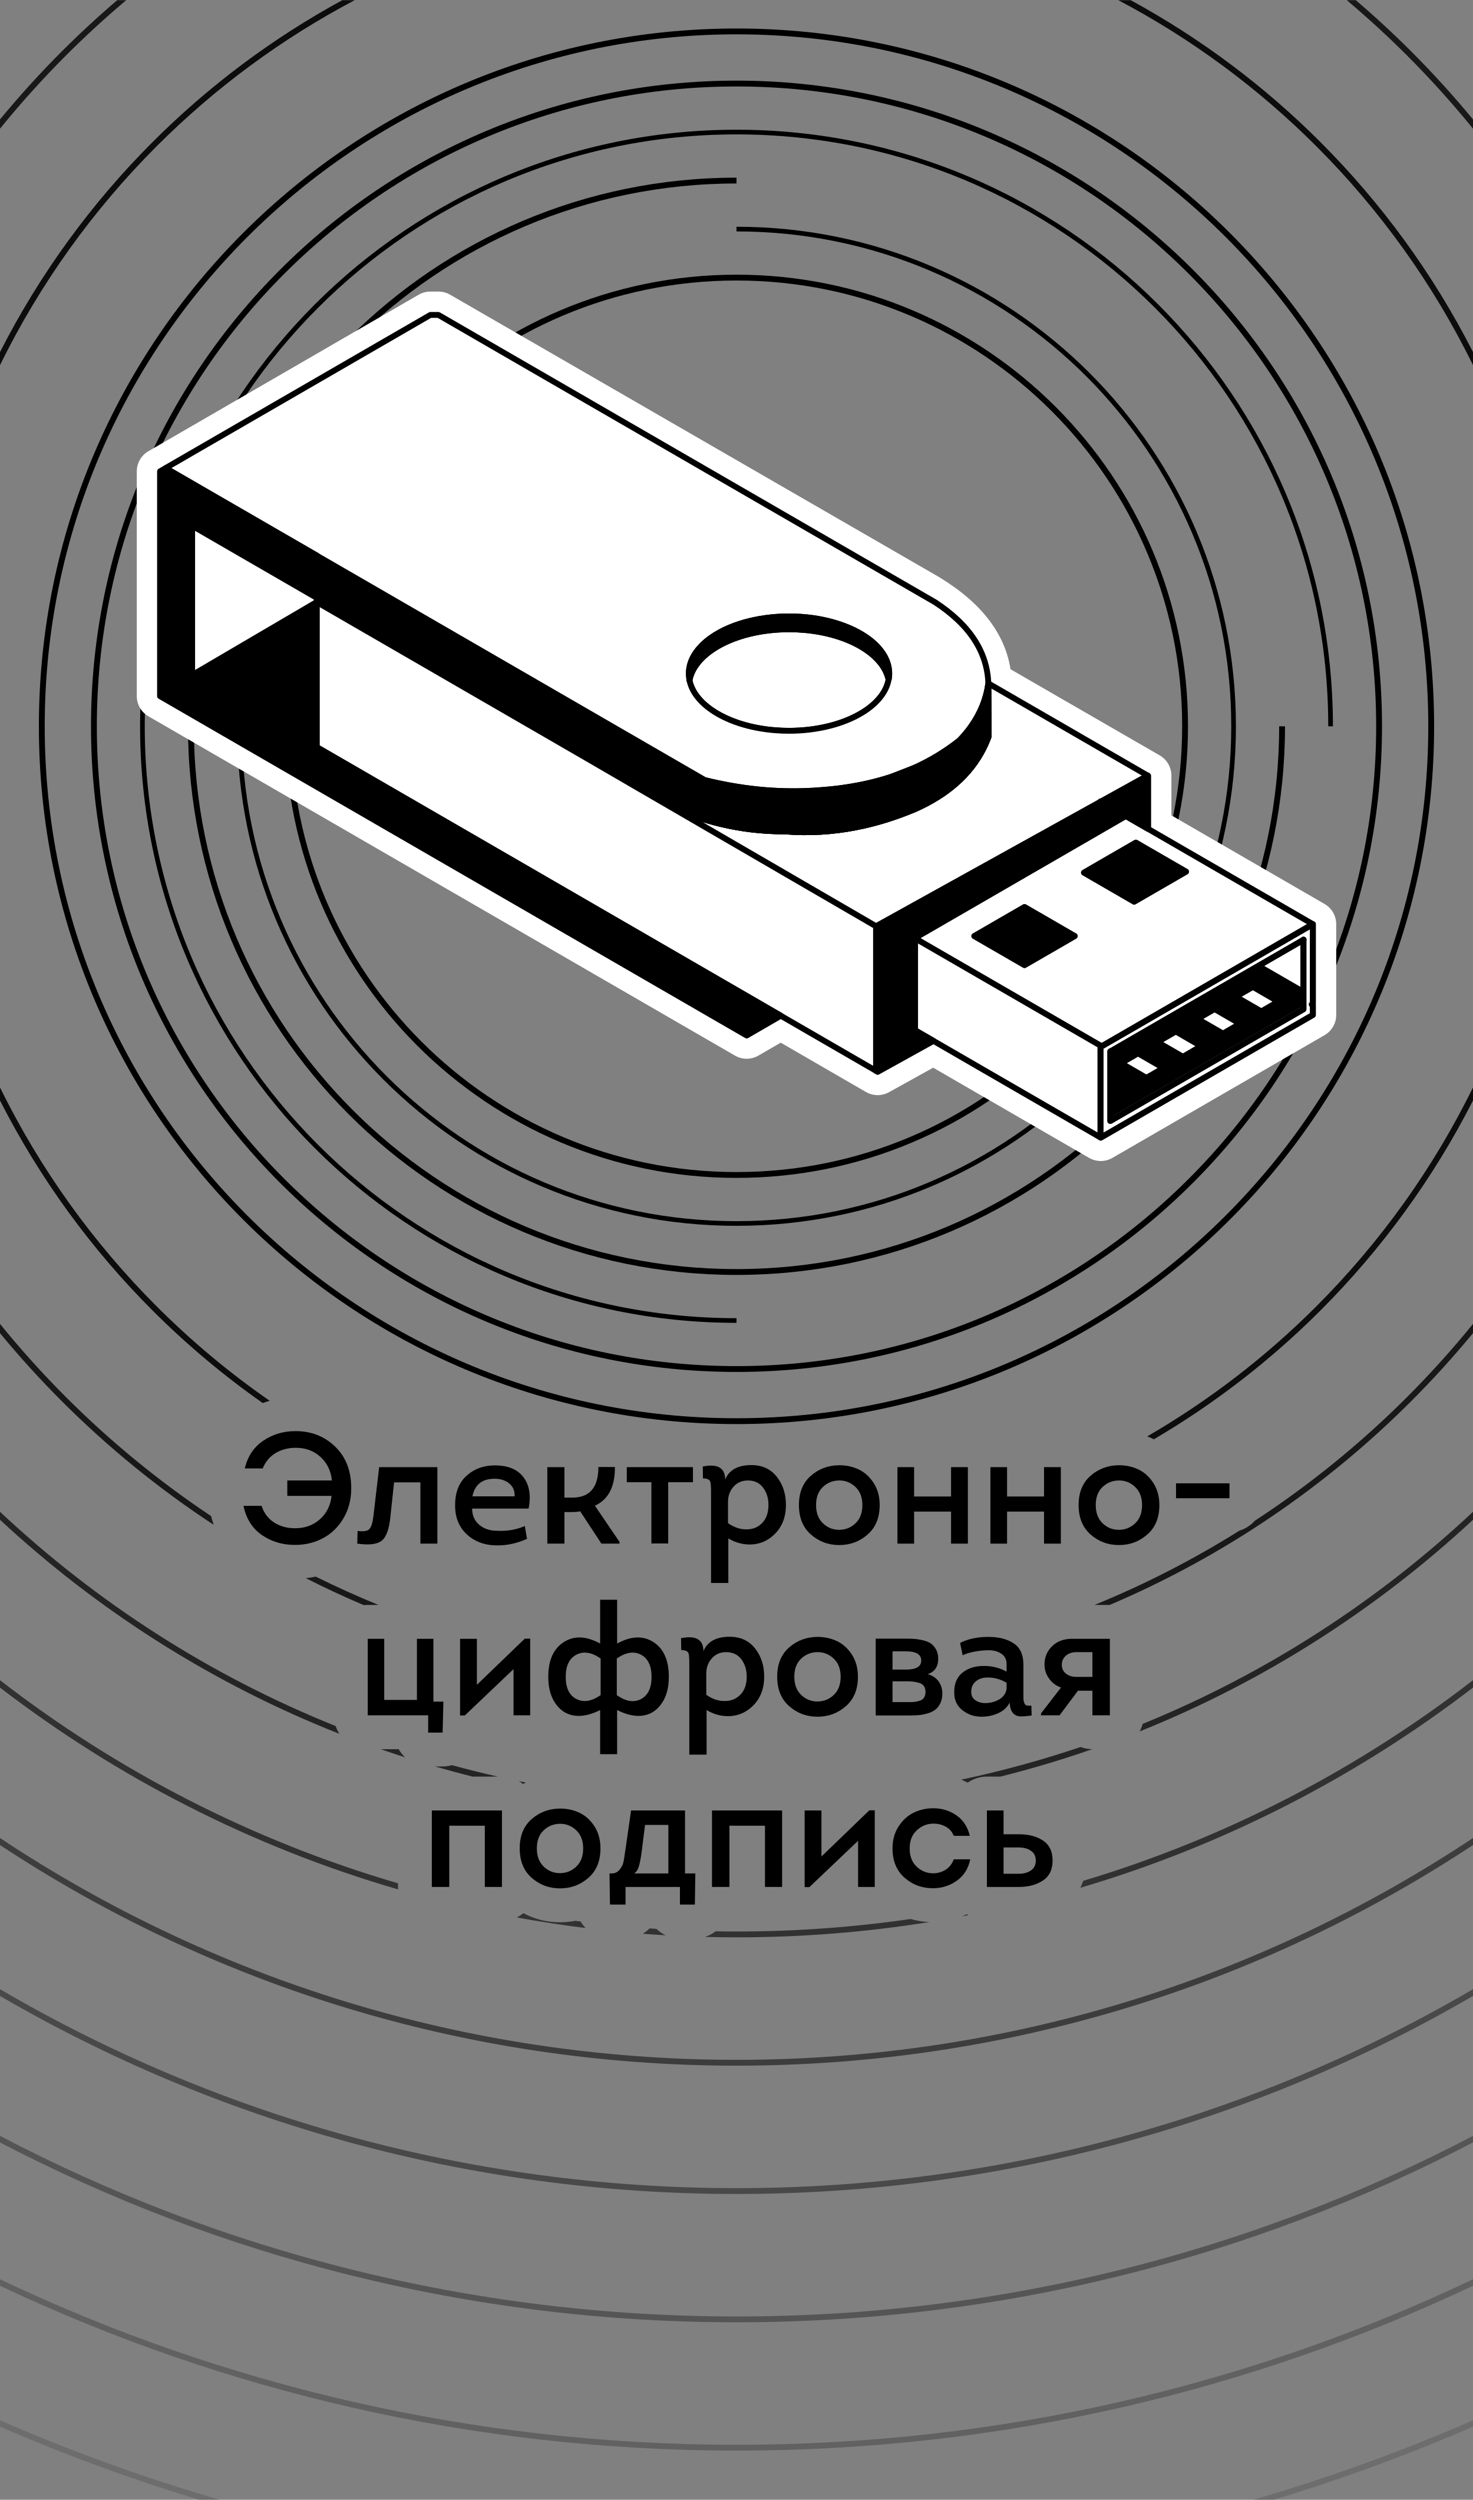 <?xml version="1.0" encoding="UTF-8"?> <!-- Creator: CorelDRAW 2018 (64-Bit Оценочная версия) --> <svg xmlns="http://www.w3.org/2000/svg" xmlns:xlink="http://www.w3.org/1999/xlink" xml:space="preserve" width="63.077mm" height="107.019mm" style="shape-rendering:geometricPrecision; text-rendering:geometricPrecision; image-rendering:optimizeQuality; fill-rule:evenodd; clip-rule:evenodd" viewBox="0 0 6307.66 10701.86"><rect x="0" y="0" width="6307.66" height="10701.86" fill="#808080" stroke="none"/> <defs> <style type="text/css"> <![CDATA[ .str0 {stroke:black;stroke-width:25;stroke-miterlimit:22.926} .str1 {stroke:black;stroke-width:20;stroke-miterlimit:22.926} .str2 {stroke:white;stroke-width:200;stroke-linejoin:round;stroke-miterlimit:22.926} .str3 {stroke:black;stroke-width:25;stroke-linecap:round;stroke-linejoin:round;stroke-miterlimit:22.926} .fil0 {fill:none} .fil12 {fill:black} .fil11 {fill:white} .fil10 {fill:black;fill-rule:nonzero} .fil1 {fill:#0C0C0C;fill-rule:nonzero} .fil2 {fill:#181818;fill-rule:nonzero} .fil3 {fill:#242424;fill-rule:nonzero} .fil4 {fill:#313131;fill-rule:nonzero} .fil5 {fill:#3D3D3D;fill-rule:nonzero} .fil6 {fill:#494949;fill-rule:nonzero} .fil7 {fill:#555555;fill-rule:nonzero} .fil8 {fill:#616161;fill-rule:nonzero} .fil9 {fill:#6D6D6D;fill-rule:nonzero} ]]> </style> </defs> <g id="Слой_x0020_1">  <g id="_1368608896"> <g> <g> <path class="fil0 str0" d="M178.98 3109.35c0,1642.96 1331.88,2974.84 2974.84,2974.84 1642.96,0 2974.84,-1331.88 2974.84,-2974.84 0,-1642.96 -1331.88,-2974.84 -2974.84,-2974.84 -1642.96,0 -2974.84,1331.88 -2974.84,2974.84z"></path> <g> <path class="fil1" d="M-0.01 4711.39c169.79,333.59 390.91,636.67 653.02,898.77 145.4,145.41 303.45,278.16 472.28,396.58 9.72,-3.67 19.59,-6.93 29.57,-9.79 -173.39,-120.25 -335.42,-255.72 -484.17,-404.47 -271.9,-271.89 -499.35,-588.2 -670.7,-937.05l0 55.96zm4941.08 1450.42c261.11,-153.21 500.84,-338.92 713.56,-551.65 262.11,-262.1 483.23,-565.19 653.03,-898.79l0 -55.96c-171.35,348.86 -398.81,665.18 -670.71,937.07 -215.52,215.52 -458.96,403.11 -724.38,557 7.27,2.74 14.46,5.74 21.55,9.01 2.34,1.08 4.66,2.18 6.95,3.32zm-3475.05 -6161.18l52.98 0c-313.87,165.4 -599.66,376.93 -848.31,625.59 -271.9,271.89 -499.35,588.2 -670.7,937.05l0 -55.96c169.79,-333.59 390.91,-636.67 653.02,-898.77 239.47,-239.47 513.12,-444.75 813.01,-607.91zm3322.62 0l52.98 0c299.89,163.16 573.54,368.44 813.01,607.91 262.11,262.1 483.23,565.19 653.03,898.79l0 55.96c-171.35,-348.86 -398.81,-665.18 -670.71,-937.07 -248.65,-248.66 -534.44,-460.19 -848.31,-625.59z"></path> <path class="fil2" d="M-0.01 5707.41c83.52,101.27 171.83,198.46 264.57,291.2 197.82,197.82 415.84,375.45 650.7,529.51 -4.33,-12.16 -8.06,-24.65 -11.19,-37.43 -223.94,-149.28 -432.23,-320.16 -621.83,-509.76 -99.37,-99.37 -193.56,-203.91 -282.25,-313.1l0 39.58zm1309.75 1049.07c81.21,41.14 163.95,79.69 248.17,115.45 5.53,-0.65 11.16,-0.99 16.87,-0.99l45.77 0c-91.28,-37.25 -180.9,-77.72 -268.73,-121.28 -13.86,3.01 -27.9,5.27 -42.08,6.82zm3442.29 114.46c485.75,-206.64 923.3,-504.58 1291.05,-872.33 92.75,-92.75 181.05,-189.93 264.58,-291.22l0 -39.57c-88.69,109.2 -182.88,213.73 -282.26,313.11 -198.18,198.18 -416.79,375.93 -652.34,529.92 -17.46,19.49 -40.1,34.24 -65.71,42.09 -196.14,122.92 -403.52,229.56 -620.26,318l64.94 0zm-4249.92 -6870.31l38.63 0c-89.54,75.34 -175.81,154.45 -258.5,237.14 -99.37,99.37 -193.56,203.91 -282.25,313.1l0 -39.58c83.52,-101.27 171.83,-198.46 264.57,-291.2 76.23,-76.23 155.51,-149.42 237.55,-219.46zm5264.79 0l38.63 0c82.04,70.04 161.32,143.23 237.55,219.46 92.75,92.75 181.05,189.93 264.58,291.22l0 39.57c-88.69,-109.2 -182.88,-213.73 -282.26,-313.11 -82.69,-82.69 -168.96,-161.8 -258.5,-237.14z"></path> <path class="fil3" d="M-0.01 6506.39c419.62,389.76 911.61,702.67 1453.54,916.46 -6.77,-10.3 -12.28,-21.5 -16.28,-33.38 -536.28,-215.29 -1022.74,-528.42 -1437.26,-917.34l0 34.26zm1630.23 982.09c34.66,12.06 69.5,23.73 104.53,34.98 -10.87,-10.15 -20.19,-21.95 -27.55,-34.98l-76.98 0zm232.79 74.05c53.14,15.38 106.68,29.83 160.59,43.34l107.83 0c-65.9,-14.92 -131.28,-31.21 -196.07,-48.92 -12.7,3.63 -26.08,5.58 -39.92,5.58l-32.43 0zm2421.03 43.34c133.5,-33.45 264.74,-72.66 393.38,-117.39 -17.65,-0.08 -34.58,-3.36 -50.23,-9.25 -166.25,56.04 -336.76,102.81 -510.89,139.8 9.35,3.75 18.55,7.97 27.56,12.66 23.44,-16.27 51.87,-25.82 82.46,-25.82l57.72 0zm596.27 -193.38c531.6,-213.47 1014.48,-522.62 1427.35,-906.1l0 -34.26c-408.66,383.41 -887.25,693.15 -1414.55,908.13 -2.99,11.34 -7.31,22.15 -12.8,32.23zm-2628.67 218.94c-9.81,-1.95 -19.62,-3.94 -29.41,-5.95 6.18,3.6 12.07,7.65 17.63,12.09 3.89,-2.13 7.82,-4.18 11.78,-6.14z"></path> <path class="fil4" d="M-0.01 7224.84c503.35,386.31 1079.61,682.36 1704.58,863.93 -0.24,-3.44 -0.37,-6.91 -0.37,-10.41l0 -15.77c-625.42,-182.73 -1201.66,-480.72 -1704.21,-869.4l0 31.65zm2212.82 983.98c97.32,17.84 195.6,32.99 294.75,45.32 -8.05,-8.39 -15.1,-17.75 -20.97,-27.87l-22.77 -3.01c-21.28,4.16 -43.21,6.26 -65.65,6.26 -56.23,0 -109.25,-13.16 -156.8,-39.04 -8.73,7.17 -18.31,13.34 -28.56,18.34zm539.49 69.87c32.71,2.5 65.51,4.69 98.39,6.59 -14.79,-6.91 -28.23,-16.24 -39.82,-27.48l-29.2 -2c-8.75,8.82 -18.61,16.53 -29.37,22.89zm266.39 13.59c44.91,1.15 89.95,1.79 135.13,1.79 281.23,0 557.22,-22.41 826.29,-65.53 -27.68,-1.13 -54.52,-5.51 -80.24,-13.08 -243.59,35.3 -492.68,53.61 -746.05,53.61 -29.81,0 -59.54,-0.31 -89.24,-0.82 -13.59,10.58 -29.09,18.79 -45.89,24.03zm1101.21 -88.11l26.26 -5.03c-2.06,-1.37 -4.08,-2.8 -6.07,-4.27 -6.64,3.35 -13.37,6.44 -20.19,9.3zm506.41 -122.26c616,-182.14 1184.25,-475.57 1681.35,-857.08l0 -31.65c-493.08,381.35 -1057.12,675.38 -1668.91,858.94 -3.49,10.24 -7.63,20.19 -12.44,29.79z"></path> <path class="fil5" d="M-0.01 7898.9c904.81,597 1988.74,944.52 3153.83,944.52 1165.11,0 2249.04,-347.53 3153.84,-944.53l0 -30.05c-903.63,599.98 -1987.89,949.58 -3153.84,949.58 -1165.94,0 -2250.21,-349.59 -3153.83,-949.58l0 30.06z"></path> <path class="fil6" d="M-0.01 8544.99c926.96,539 2004.32,847.77 3153.83,847.77 1149.52,0 2226.88,-308.78 3153.84,-847.77l0 -28.95c-926.09,541.37 -2003.71,851.72 -3153.84,851.72 -1150.13,0 -2227.74,-310.34 -3153.83,-851.72l0 28.95z"></path> <path class="fil7" d="M-0.01 9172.14c943.53,491.83 2016.18,769.97 3153.83,769.97 1137.65,0 2210.31,-278.14 3153.84,-769.97l0 -28.18c-942.88,493.77 -2015.72,773.15 -3153.84,773.15 -1138.12,0 -2210.96,-279.37 -3153.83,-773.15l0 28.18z"></path> <path class="fil8" d="M-0.01 9785.6c956.38,452.59 2025.51,705.85 3153.83,705.85 1128.32,0 2197.45,-253.27 3153.84,-705.86l0 -27.67c-955.87,454.24 -2025.14,708.53 -3153.84,708.53 -1128.7,0 -2197.98,-254.29 -3153.83,-708.52l0 27.67z"></path> <path class="fil9" d="M-0.01 10388.87c275.9,119.7 559.95,224.15 851.06,312.35l87.63 0c-321.85,-93.76 -635.22,-207.42 -938.69,-339.57l0 27.22zm5456.58 312.35c291.12,-88.2 575.18,-192.66 851.09,-312.36l0 -27.22c-303.47,132.15 -616.85,245.82 -938.69,339.58l87.6 0z"></path> </g> </g> <path class="fil0 str0" d="M1232.92 3109.35c0,1060.9 860.01,1920.91 1920.91,1920.91 1060.9,0 1920.91,-860.01 1920.91,-1920.91 0,-1060.9 -860.01,-1920.91 -1920.91,-1920.91 -1060.9,0 -1920.91,860.01 -1920.91,1920.91z"></path> <path class="fil0 str1" d="M1025.23 3109.35c0,1175.6 953,2128.6 2128.6,2128.6 1175.6,0 2128.6,-953 2128.6,-2128.6 0,-1175.6 -953,-2128.6 -2128.6,-2128.6"></path> <path class="fil0 str0" d="M5490.12 3109.35c0,1290.31 -1045.98,2336.29 -2336.29,2336.29 -1290.31,0 -2336.29,-1045.98 -2336.29,-2336.29 0,-1290.31 1045.98,-2336.29 2336.29,-2336.29"></path> <path class="fil0 str1" d="M5697.81 3109.35c0,-1405.01 -1138.97,-2543.98 -2543.98,-2543.98 -1405.01,0 -2543.98,1138.97 -2543.98,2543.98 0,1405.01 1138.97,2543.98 2543.98,2543.98"></path> <path class="fil0 str0" d="M402.16 3109.35c0,1519.7 1231.97,2751.67 2751.67,2751.67 1519.7,0 2751.67,-1231.97 2751.67,-2751.67 0,-1519.7 -1231.97,-2751.67 -2751.67,-2751.67 -1519.7,0 -2751.67,1231.97 -2751.67,2751.67z"></path> </g> <path class="fil10" d="M1264.24 6198.18c-32.15,0.45 -60.46,8.15 -84.92,23.1 -24.45,14.94 -42.57,36.68 -54.34,65.21l-76.77 0c12.23,-51.63 38.61,-91.14 79.14,-118.54 40.54,-27.4 86.17,-41.1 136.89,-41.1 67.48,-0.45 124.32,21.51 170.52,65.89 46.19,44.39 69.29,103.72 69.29,177.99 0,49.37 -11.32,92.84 -33.97,130.43 -22.64,37.59 -52.19,65.9 -88.65,84.92 -36.46,19.02 -76.43,28.31 -119.91,27.85 -52.53,0 -99.29,-14.15 -140.28,-42.45 -40.99,-28.31 -67.14,-69.86 -78.46,-124.66l77.44 0c9.97,30.79 27.74,54.46 53.33,70.99 25.59,16.53 55.14,24.79 88.65,24.79 42.12,0.46 77.79,-12.11 107,-37.7 29.21,-25.59 46.08,-59.22 50.61,-100.88l-189.54 0 0 -65.9 190.9 0c-4.08,-41.66 -20.61,-75.52 -49.59,-101.56 -28.99,-26.04 -64.77,-38.83 -107.34,-38.38z"></path> <path id="1" class="fil10" d="M1800.24 6346.27l-112.77 0 -15.62 146.06c-4.98,52.09 -16.98,86.28 -36.01,102.58 -19.02,16.31 -54.34,20.84 -105.97,13.59l1.36 -54.35c26.26,3.63 43.36,0.68 51.29,-8.83 7.92,-9.51 13.47,-28.08 16.64,-55.7l24.46 -208.56 249.31 0 0 327.44 -72.69 0 0 -262.23z"></path> <path id="2" class="fil10" d="M2118.86 6273.59c56.61,0 97.6,16.98 122.96,50.95 25.36,33.96 32.61,78.57 21.74,133.83l-241.85 0c0,28.98 10.08,52.08 30.23,69.29 20.16,17.21 45.63,25.81 76.43,25.81 43.48,2.27 83.1,-4.53 118.88,-20.38l9.51 55.03c-41.66,18.57 -82.88,27.85 -123.64,27.85 -54.8,0.91 -99.63,-14.94 -134.51,-47.55 -34.87,-32.61 -51.4,-76.09 -49.59,-130.43 0.91,-52.09 17.67,-92.51 50.27,-121.27 32.61,-28.76 72.47,-43.13 119.57,-43.13zm-0.68 57.06c-53.44,0 -85.15,25.14 -95.11,75.41l180.71 0c0.9,-23.55 -6.91,-42.01 -23.44,-55.37 -16.53,-13.36 -37.25,-20.04 -62.16,-20.04z"></path> <path id="3" class="fil10" d="M2417.09 6411.49l33.97 0c74.27,0 111.41,-43.7 111.41,-131.11l70.65 0c0.91,83.78 -27.62,139.04 -85.59,165.76l105.29 154.89 0 7.47 -77.44 0 -91.03 -138.59c-8.61,2.27 -20.16,3.4 -34.65,3.4l-32.61 0 0 135.19 -73.37 0 0 -327.44 73.37 0 0 130.43z"></path> <polygon id="4" class="fil10" points="2861.38,6607.82 2789.37,6607.82 2789.37,6345.6 2684.07,6345.6 2684.07,6281.06 2967.36,6281.06 2967.36,6345.6 2861.38,6345.6 "></polygon> <path id="5" class="fil10" d="M3105.26 6334.05c17.21,-41.22 54.57,-61.82 112.09,-61.82 46.2,0 82.43,16.53 108.7,49.59 26.26,33.06 39.4,73.37 39.4,120.92 0,51.63 -16.08,93.3 -48.23,125 -32.16,31.7 -70.66,46.42 -115.49,44.16 -28.99,-1.36 -56.61,-9.97 -82.88,-25.82l0 190.9 -74.05 0 0 -391.3c0,-24.46 -1.36,-39.18 -4.08,-44.16 -4.07,-8.15 -14.26,-12.23 -30.57,-12.23l-0.68 -50.95c63.86,-12.68 95.79,5.89 95.79,55.71zm12.23 95.1l0 91.72c27.17,19.02 55.03,27.85 83.56,26.49 25.81,-0.91 47.21,-10.53 64.2,-28.87 16.98,-18.34 25.47,-43.59 25.47,-75.75 0,-28.98 -7.7,-53.67 -23.1,-74.05 -15.39,-20.38 -37.13,-30.57 -65.21,-30.57 -24.91,0 -45.29,8.83 -61.14,26.5 -15.86,17.66 -23.78,39.17 -23.78,64.53z"></path> <path id="6" class="fil10" d="M3766.94 6443.42c0,53.89 -17.21,95.9 -51.63,126.02 -34.42,30.12 -74.96,45.17 -121.6,45.17 -46.65,0 -87.07,-15.05 -121.27,-45.17 -34.19,-30.12 -51.29,-72.13 -51.29,-126.02 0,-53.44 16.76,-94.99 50.27,-124.66 33.52,-29.66 73.37,-44.95 119.57,-45.85 30.34,-0.46 58.53,5.32 84.58,17.32 26.04,12 47.78,31.36 65.21,58.08 17.44,26.72 26.16,58.43 26.16,95.11zm-272.42 0c0,33.51 9.97,59.67 29.89,78.46 19.93,18.8 43.48,27.97 70.65,27.52 26.72,-0.46 49.71,-9.97 68.96,-28.53 19.24,-18.57 28.87,-44.39 28.87,-77.45 0,-33.51 -10.19,-59.67 -30.57,-78.46 -20.38,-18.8 -44.16,-27.74 -71.33,-26.84 -26.72,0.91 -49.48,10.53 -68.28,28.87 -18.79,18.35 -28.19,43.82 -28.19,76.43z"></path> <polygon id="7" class="fil10" points="4072.64,6281.06 4144.65,6281.06 4144.65,6608.5 4072.64,6608.5 4072.64,6471.27 3914.35,6471.27 3914.35,6608.5 3843.02,6608.5 3843.02,6281.06 3914.35,6281.06 3914.35,6406.74 4072.64,6406.74 "></polygon> <polygon id="8" class="fil10" points="4470.73,6281.06 4542.74,6281.06 4542.74,6608.5 4470.73,6608.5 4470.73,6471.27 4312.44,6471.27 4312.44,6608.5 4241.11,6608.5 4241.11,6281.06 4312.44,6281.06 4312.44,6406.74 4470.73,6406.74 "></polygon> <path id="9" class="fil10" d="M4964.61 6443.42c0,53.89 -17.21,95.9 -51.63,126.02 -34.42,30.12 -74.96,45.17 -121.6,45.17 -46.65,0 -87.07,-15.05 -121.27,-45.17 -34.19,-30.12 -51.29,-72.13 -51.29,-126.02 0,-53.44 16.76,-94.99 50.27,-124.66 33.52,-29.66 73.37,-44.95 119.57,-45.85 30.34,-0.46 58.53,5.32 84.58,17.32 26.04,12 47.78,31.36 65.21,58.08 17.44,26.72 26.16,58.43 26.16,95.11zm-272.42 0c0,33.51 9.97,59.67 29.89,78.46 19.93,18.8 43.48,27.97 70.65,27.52 26.72,-0.46 49.71,-9.97 68.96,-28.53 19.24,-18.57 28.87,-44.39 28.87,-77.45 0,-33.51 -10.19,-59.67 -30.57,-78.46 -20.38,-18.8 -44.16,-27.74 -71.33,-26.84 -26.72,0.91 -49.48,10.53 -68.28,28.87 -18.79,18.35 -28.19,43.82 -28.19,76.43z"></path> <polygon id="10" class="fil10" points="5035.94,6414.21 5035.94,6350.35 5264.88,6350.35 5264.88,6414.21 "></polygon> <polygon id="11" class="fil10" points="1833.53,7343.41 1574.7,7343.41 1574.7,7015.97 1645.35,7015.97 1645.35,7277.51 1785.3,7277.51 1785.3,7015.97 1855.95,7015.97 1855.95,7284.99 1898.75,7284.99 1895.35,7417.46 1833.53,7417.46 "></polygon> <polygon id="12" class="fil10" points="2199.02,7145.72 1990.46,7344.09 1970.08,7344.09 1970.08,7015.97 2042.09,7015.97 2042.09,7212.98 2247.25,7015.29 2270.35,7015.29 2270.35,7343.41 2199.02,7343.41 "></polygon> <path id="13" class="fil10" d="M2642.63 7509.85l-72.69 0 0 -188.86c-40.76,20.38 -77.56,28.31 -110.4,23.78 -32.83,-4.53 -59.67,-21.63 -80.5,-51.29 -20.83,-29.67 -31.25,-67.82 -31.25,-114.47 0,-71.1 22.19,-120.81 66.58,-149.12 44.38,-28.3 96.24,-26.15 155.57,6.46l0 -187.5 72.69 0 0 187.5c59.32,-32.61 111.07,-34.76 155.22,-6.46 44.16,28.31 66.24,78.02 66.24,149.12 0,46.65 -10.42,84.8 -31.25,114.47 -20.83,29.66 -47.67,46.76 -80.5,51.29 -32.84,4.53 -69.41,-3.4 -109.71,-23.78l0 188.86zm101.9 -235.73c30.34,-15.85 45.51,-47.56 45.51,-95.11 0,-47.55 -15.17,-79.26 -45.51,-95.11 -30.35,-15.85 -64.77,-10.41 -103.26,16.31l0 156.92c38.49,27.18 72.91,32.84 103.26,16.99zm-276.16 -190.22c-30.57,15.85 -45.85,47.56 -45.85,95.11 0,47.55 15.28,79.14 45.85,94.77 30.57,15.62 65.11,10.07 103.6,-16.65l0 -156.92c-38.49,-26.72 -73.03,-32.16 -103.6,-16.31z"></path> <path id="14" class="fil10" d="M3012.18 7068.96c17.21,-41.22 54.57,-61.82 112.09,-61.82 46.2,0 82.43,16.53 108.7,49.59 26.26,33.06 39.4,73.37 39.4,120.92 0,51.63 -16.08,93.3 -48.23,125 -32.16,31.7 -70.66,46.42 -115.49,44.16 -28.99,-1.36 -56.61,-9.97 -82.88,-25.82l0 190.9 -74.05 0 0 -391.3c0,-24.46 -1.36,-39.18 -4.08,-44.16 -4.07,-8.15 -14.26,-12.23 -30.57,-12.23l-0.68 -50.95c63.86,-12.68 95.79,5.89 95.79,55.71zm12.23 95.1l0 91.72c27.17,19.02 55.03,27.85 83.56,26.49 25.81,-0.91 47.21,-10.53 64.2,-28.87 16.98,-18.34 25.47,-43.59 25.47,-75.75 0,-28.98 -7.7,-53.67 -23.1,-74.05 -15.39,-20.38 -37.13,-30.57 -65.21,-30.57 -24.91,0 -45.29,8.83 -61.14,26.5 -15.86,17.66 -23.78,39.17 -23.78,64.53z"></path> <path id="15" class="fil10" d="M3673.86 7178.33c0,53.89 -17.21,95.9 -51.63,126.02 -34.42,30.12 -74.96,45.17 -121.6,45.17 -46.65,0 -87.07,-15.05 -121.27,-45.17 -34.19,-30.12 -51.29,-72.13 -51.29,-126.02 0,-53.44 16.76,-94.99 50.27,-124.66 33.52,-29.66 73.37,-44.95 119.57,-45.85 30.34,-0.46 58.53,5.32 84.58,17.32 26.04,12 47.78,31.36 65.21,58.08 17.44,26.72 26.16,58.43 26.16,95.11zm-272.42 0c0,33.51 9.97,59.67 29.89,78.46 19.93,18.8 43.48,27.97 70.65,27.52 26.72,-0.46 49.71,-9.97 68.96,-28.53 19.24,-18.57 28.87,-44.39 28.87,-77.45 0,-33.51 -10.19,-59.67 -30.57,-78.46 -20.38,-18.8 -44.16,-27.74 -71.33,-26.84 -26.72,0.91 -49.48,10.53 -68.28,28.87 -18.79,18.35 -28.19,43.82 -28.19,76.43z"></path> <path id="16" class="fil10" d="M4017.6 7101.56c0,33.52 -14.94,55.48 -44.83,65.9 19.92,5.44 35.32,15.63 46.19,30.57 10.87,14.95 16.31,32.38 16.31,52.31 0,16.3 -2.95,30.34 -8.84,42.12 -5.88,11.77 -13.24,20.95 -22.07,27.51 -8.84,6.57 -19.93,11.78 -33.29,15.63 -13.36,3.85 -25.82,6.22 -37.37,7.13 -11.54,0.91 -24.79,1.36 -39.74,1.36l-144.02 0 0 -328.8 125.68 0c14.95,0 27.74,0.34 38.38,1.02 10.65,0.68 23.1,2.6 37.37,5.77 14.26,3.17 25.7,7.7 34.3,13.59 8.61,5.89 16.08,14.38 22.42,25.47 6.34,11.1 9.51,24.57 9.51,40.42zm-195.65 185.46l64.54 0c11.32,0 20.15,-0.22 26.49,-0.67 6.35,-0.46 14.04,-1.93 23.1,-4.42 9.06,-2.49 15.85,-7.02 20.38,-13.59 4.53,-6.56 6.8,-15.06 6.8,-25.47 0,-9.97 -2.38,-18.23 -7.14,-24.8 -4.75,-6.57 -11.66,-11.09 -20.72,-13.59 -9.05,-2.49 -17.32,-4.18 -24.79,-5.09 -7.48,-0.91 -16.65,-1.36 -27.52,-1.36l-61.14 0 0 88.99zm0 -139.26l57.75 0c43.47,0 65.21,-12.91 65.21,-38.72 0,-26.27 -21.74,-39.4 -65.21,-39.4l-57.75 0 0 78.12z"></path> <path id="17" class="fil10" d="M4323.99 7288.38c-10.42,20.38 -26.72,35.67 -48.92,45.86 -22.19,10.19 -45.96,15.28 -71.33,15.28 -31.7,0 -59.21,-9.28 -82.54,-27.85 -23.32,-18.57 -34.98,-43.25 -34.98,-74.05 -0.91,-37.59 10.53,-66.23 34.3,-85.93 23.78,-19.7 54.69,-29.55 92.73,-29.55 35.78,0 68.16,8.15 97.15,24.45l0 -32.61c0,-19.92 -7.81,-34.87 -23.44,-44.83 -15.62,-9.97 -34.19,-14.72 -55.7,-14.27 -21.52,0.45 -42.24,2.72 -62.16,6.79 -19.93,4.08 -35.56,9.06 -46.88,14.95l-10.87 -52.99c33.52,-17.21 73.82,-25.81 120.93,-25.81 44.38,0 80.5,9.17 108.35,27.51 27.85,18.34 41.78,48.57 41.78,90.69l0 129.08c0,10.41 0.11,17.55 0.34,21.4 0.23,3.84 1.36,8.6 3.4,14.26 2.03,5.66 5.43,9.17 10.19,10.53 4.75,1.36 11.43,1.59 20.04,0.68l1.36 42.12c-17.67,2.72 -33.29,4.08 -46.88,4.08 -13.59,0 -24.68,-4.87 -33.29,-14.61 -8.6,-9.74 -13.13,-24.8 -13.58,-45.18zm-13.59 -57.06l0 -27.17c-26.72,-15.86 -55.03,-23.33 -84.92,-22.42 -19.02,0.45 -34.87,6.11 -47.55,16.98 -12.68,10.87 -19.02,25.82 -19.02,44.84 0,15.4 5.88,27.17 17.66,35.32 11.78,8.15 25.81,12.23 42.12,12.23 21.74,0 41.55,-5.09 59.44,-15.28 17.89,-10.19 28.65,-25.03 32.27,-44.5z"></path> <path id="18" class="fil10" d="M4457.82 7335.26l85.6 -110.73c-20.84,-7.25 -37.82,-19.93 -50.95,-38.05 -13.14,-18.11 -19.71,-38.27 -19.71,-60.46 0,-30.8 10.65,-56.72 31.93,-77.78 21.29,-21.06 49.14,-31.82 83.56,-32.27l164.4 0 0 327.44 -74.72 0 0 -105.3 -61.82 0 -78.81 105.3 -79.48 0 0 -8.15zm151.49 -156.25l68.62 0 0 -105.98 -68.62 0c-18.57,0 -33.63,5.1 -45.17,15.29 -11.55,10.19 -17.33,23.21 -17.33,39.06 0,15.4 5.78,27.85 17.33,37.36 11.54,9.51 26.6,14.27 45.17,14.27z"></path> <polygon id="19" class="fil10" points="1849.16,7750.88 2149.43,7750.88 2149.43,8078.32 2076.06,8078.32 2076.06,7816.09 1923.89,7816.09 1923.89,8078.32 1849.16,8078.32 "></polygon> <path id="20" class="fil10" d="M2571.3 7913.24c0,53.89 -17.21,95.9 -51.63,126.02 -34.42,30.12 -74.96,45.17 -121.6,45.17 -46.65,0 -87.07,-15.05 -121.27,-45.17 -34.19,-30.12 -51.29,-72.13 -51.29,-126.02 0,-53.44 16.76,-94.99 50.27,-124.66 33.52,-29.66 73.37,-44.95 119.57,-45.85 30.34,-0.46 58.53,5.32 84.58,17.32 26.04,12 47.78,31.36 65.21,58.08 17.44,26.72 26.16,58.43 26.16,95.11zm-272.42 0c0,33.51 9.97,59.67 29.89,78.46 19.93,18.8 43.48,27.97 70.65,27.52 26.72,-0.46 49.71,-9.97 68.96,-28.53 19.24,-18.57 28.87,-44.39 28.87,-77.45 0,-33.51 -10.19,-59.67 -30.57,-78.46 -20.38,-18.8 -44.16,-27.74 -71.33,-26.84 -26.72,0.91 -49.48,10.53 -68.28,28.87 -18.79,18.35 -28.19,43.82 -28.19,76.43z"></path> <path id="21" class="fil10" d="M2678.64 8153.73l-66.58 0 -2.04 -133.15 1.36 0 6.8 0c14.49,0 25.92,-5.1 34.3,-15.29 8.38,-10.19 13.82,-20.15 16.31,-29.89 2.49,-9.74 5.32,-26.83 8.49,-51.29 0.45,-3.62 0.9,-6.34 1.36,-8.15l23.77 -165.08 230.98 0 0 269.7 44.16 0 -2.04 133.15 -63.86 0 0 -75.41 -233.01 0 0 75.41zm183.42 -133.15l0 -207.88 -99.86 0 -15.63 124.32c-4.08,26.27 -8.04,45.17 -11.89,56.72 -3.85,11.55 -10.07,20.5 -18.68,26.84l146.06 0z"></path> <polygon id="22" class="fil10" points="3048.87,7750.88 3349.14,7750.88 3349.14,8078.32 3275.77,8078.32 3275.77,7816.09 3123.6,7816.09 3123.6,8078.32 3048.87,8078.32 "></polygon> <polygon id="23" class="fil10" points="3674.54,7880.63 3465.98,8079 3445.6,8079 3445.6,7750.88 3517.61,7750.88 3517.61,7947.89 3722.77,7750.2 3745.87,7750.2 3745.87,8078.32 3674.54,8078.32 "></polygon> <path id="24" class="fil10" d="M4152.79 7859.57l-68.61 0c-6.8,-17.21 -18,-30.23 -33.63,-39.06 -15.62,-8.83 -33.4,-13.25 -53.33,-13.25 -27.17,0 -50.95,9.51 -71.33,28.54 -20.38,19.02 -30.57,44.83 -30.57,77.44 0,33.51 10.08,59.67 30.23,78.46 20.16,18.8 43.59,28.2 70.31,28.2 19.48,0 37.25,-5.1 53.33,-15.29 16.08,-10.19 27.74,-25.02 34.99,-44.5l70.65 0c-8.15,39.41 -27.29,69.86 -57.4,91.38 -30.12,21.51 -64.43,32.26 -102.92,32.26 -46.65,0 -87.07,-15.05 -121.27,-45.17 -34.19,-30.12 -51.29,-71.9 -51.29,-125.34 0,-35.78 8.61,-67.03 25.82,-93.75 17.21,-26.72 38.49,-46.31 63.86,-58.76 25.36,-12.46 52.76,-18.91 82.2,-19.36 38.04,-0.46 71.89,9.62 101.56,30.23 29.66,20.6 48.8,49.93 57.4,87.97z"></path> <path id="25" class="fil10" d="M4362.71 8078.32l-136.55 0 0 -327.44 71.33 0 0 101.9 65.9 0c41.67,0 76.09,9.06 103.26,27.17 27.17,18.12 40.76,46.65 40.76,85.6 0,38.5 -13.81,66.91 -41.44,85.26 -27.63,18.34 -62.05,27.51 -103.26,27.51zm-0.68 -169.16l-64.54 0 0 112.77 64.54 0c21.29,0 38.84,-4.75 52.65,-14.26 13.81,-9.51 20.72,-23.55 20.72,-42.12 0,-18.57 -6.91,-32.61 -20.72,-42.12 -13.81,-9.51 -31.36,-14.27 -52.65,-14.27z"></path> <g> <path class="fil0 str2" d="M3970.05 2556.44c171.84,104.2 259.25,227.29 262.22,369.27l683.89 394.89 0 227.79 705.78 408.19 0.05 388.54 -908.35 525.34 -716.56 -414.42 -238.74 132.39 -415.22 -240.15 -145.69 84.43 -2511.77 -1452.67 0 -961.87 1157.22 -669.94 34.49 0 2092.68 1208.21z"></path> <path class="fil11 str3" d="M3461.39 3124.05c32.53,-3.64 63.74,-9.37 93.19,-16.94 12.69,-3.26 25.06,-6.87 37.05,-10.8 81.87,-26.79 146.78,-68.56 183.28,-118.74 15.11,-20.78 25.36,-43.01 29.92,-66.21 0.33,-1.73 0.64,-3.45 0.92,-5.17 0.01,-0.09 0.03,-0.18 0.04,-0.28l-1.86 -1.08c-26.1,-106.86 -173.05,-191.64 -359.5,-207.91 -21.32,-1.86 -43.15,-2.83 -65.38,-2.83 -29.23,0 -57.78,1.67 -85.37,4.85 -97.53,11.24 -183.07,41.36 -244.41,83.38 -8.55,5.86 -16.62,11.94 -24.2,18.24 -17.13,14.25 -31.69,29.59 -43.3,45.79 -14.63,20.43 -24.57,42.25 -29.04,65.01 -0.17,-0.87 -0.33,-1.73 -0.48,-2.59 -0.79,-7.99 -3.53,-23.48 -0.94,-44.03 1.45,-10.69 4.09,-21.19 7.86,-31.46 6.79,-18.51 17.25,-36.24 30.92,-52.95l19.41 -21.01c38.32,-36.99 93.21,-67.72 158.83,-88.89 56.79,-18.12 118.19,-28.01 177.09,-30.73 11.14,-0.52 22.18,-0.77 33.09,-0.78 -11.32,0 -22.53,0.25 -33.63,0.74 -44.01,1.95 -86.17,7.69 -125.46,16.64 -17.83,4.07 -35.07,8.8 -51.62,14.13 -61.33,19.58 -117.27,48.77 -158.84,88.89 -7.04,6.8 -13.52,13.81 -19.41,21.01 -26.34,32.19 -35.88,61.46 -38.77,84.41 -0.85,6.28 -1.28,12.62 -1.28,19.03 0,8.44 0.75,16.78 2.21,25 0.2,2.07 0.27,3.64 0.09,4.66l0.93 0.53c23.7,110.01 175.26,197.44 367.24,212.39 19.35,1.51 38.92,2.27 58.54,2.27 15.04,0 30.11,-0.44 45.15,-1.35 12.75,-0.76 25.34,-1.84 37.73,-3.22z"></path> <polygon class="fil11 str3" points="5581.68,4023.32 5560.73,4035.43 5388.08,4135.28 5454.23,4173.53 5560.73,4235.13 5560.73,4237.59 5560.73,4267.36 5560.73,4302.99 5530.29,4320.59 5457.59,4362.64 5366.19,4415.5 5293.49,4457.55 5200.21,4511.49 5121.93,4556.76 5038.47,4605.04 4754.53,4769.24 4754.53,4799.13 4976.14,4670.96 5012.41,4649.99 5129.65,4582.18 5147.76,4571.7 5362.77,4447.35 5560.73,4332.87 5581.68,4320.75 5581.68,4279.47 "></polygon> <path class="fil11 str3" d="M4712.63 3776.86l-70.88 -40.99 70.88 -40.99 41.9 -24.24 109.38 -63.26 52.24 30.22 162.73 94.11 -162.73 94.12 -59.42 34.37 -102.2 -59.1 -41.9 -24.24zm-540.48 230.6l215.01 -124.35 214.97 124.33 -215 124.35 -214.98 -124.33zm94.72 -193.91l-215.01 124.34 -18.11 10.48 -115.18 66.61 0 2.38 118.22 68.38 214.98 124.33 92.47 53.48 368.39 213.06 5.08 2.94 36.82 -21.3 80.42 -46.51 18.11 -10.47 215.01 -124.35 254.59 -147.25 222.16 -128.48 15.91 -9.2 20.95 -12.12 40.27 -23.28 -40.27 -23.29 -20.95 -12.12 -404.73 -234.07 -214.97 -124.33 -24.88 -14.39 -95.41 -55.18 -66.21 38.29 -10.91 6.32 -30.99 17.92 -191.17 110.56 -254.59 147.25z"></path> <path class="fil11 str3" d="M3929.47 3867.11l219.54 -121.73 259.95 -144.14 226.84 -125.78 76.83 -42.6 0 -2.17 1.91 1.11 39.99 -22.18 160.54 -89.02 -160.54 -92.84 -41.9 -24.24 -480.36 -277.81c0.76,151.88 1.14,227.83 1.14,227.83 -9.04,24.52 -19.87,47.99 -32.49,70.41 -31.88,56.59 -75.17,106.47 -129.89,149.62 -7.94,6.26 -16.05,12.32 -24.29,18.18 -4.34,3.09 -8.73,6.12 -13.15,9.1 -6.86,4.62 -13.87,9.15 -21.02,13.59 -7.98,4.95 -16.06,9.74 -24.23,14.37 -21.96,12.45 -45.22,24.14 -69.77,35.06l-8.72 3.64c-37.44,15.49 -74.85,29.09 -112.24,40.81 -33.11,10.37 -66.2,19.26 -99.27,26.68 -48.86,10.96 -97.68,18.69 -146.45,23.19 -50.13,4.62 -100.22,5.84 -150.26,3.65 -13.53,-0.6 -27.07,-1.44 -40.6,-2.53 -48.9,0.16 -97.39,-2.69 -145.47,-8.55 -82.13,-10 -163.06,-28.77 -242.8,-56.32l-1610.32 -931.33 -6.29 3.64 0 10.6 1132.52 654.99 1262.87 733.43 2.7 -1.49 37.03 -20.53 119.71 -66.38 7.59 -4.21 10.9 -6.05z"></path> <polygon class="fil11 str3" points="3751.54,3965.77 2488.67,3232.34 1356.15,2577.35 1356.15,2928.67 1356.15,3198.47 1357.29,3199.13 3343.12,4348.29 3751.54,4584.5 3751.54,4314.04 "></polygon> <polygon class="fil0 str3" points="3751.54,3965.77 3751.54,4314.04 3751.54,4584.5 3758.34,4588.42 3918.57,4499.58 3997.08,4456.04 3918.57,4410.64 3918.57,4059.31 3918.57,4017.36 3918.57,4014.98 4033.75,3948.37 4051.86,3937.89 4266.87,3813.55 4521.46,3666.3 4712.63,3555.74 4743.62,3537.82 4754.53,3531.5 4820.74,3493.21 4916.15,3548.39 4916.15,3438.04 4916.15,3321.23 4915.07,3320.6 4754.53,3409.62 4714.54,3431.8 4712.63,3432.86 4635.8,3475.46 4408.96,3601.24 4149.01,3745.38 3929.47,3867.11 3918.57,3873.16 3910.98,3877.37 3791.27,3943.75 3754.24,3964.28 "></polygon> <path class="fil0 str3" d="M4046.74 3391.75c8.33,-5.92 16.43,-11.98 24.29,-18.18 -3.52,2.77 -7.07,5.51 -10.64,8.2 -4.51,3.39 -9.06,6.71 -13.65,9.98zm-703.62 956.54l-1985.83 -1149.16 -1.14 -0.66 -533.25 -308.41 -12.32 -7.12 12.32 -7.12 0 -0.68 0 -255.53 0 -368.53 539.54 312.03 1610.32 931.33c79.74,27.55 160.67,46.32 242.8,56.32 48.08,5.86 96.57,8.71 145.47,8.55 13.53,1.09 27.07,1.93 40.6,2.53 50.04,2.19 100.13,0.97 150.26,-3.65 48.77,-4.5 97.59,-12.23 146.45,-23.19 33.07,-7.42 66.16,-16.31 99.27,-26.68 37.39,-11.72 74.8,-25.32 112.24,-40.81l8.72 -3.64c24.55,-10.92 47.81,-22.61 69.77,-35.06 8.26,-4.68 16.34,-9.47 24.23,-14.37 7.09,-4.4 14.1,-8.93 21.02,-13.59 4.45,-3 8.83,-6.03 13.15,-9.1 8.24,-5.86 16.35,-11.92 24.29,-18.18 54.72,-43.15 98.01,-93.03 129.89,-149.62 12.62,-22.42 23.45,-45.89 32.49,-70.41 0,0 -0.38,-75.95 -1.14,-227.83 -9.12,66.26 -33.78,127.72 -73.99,184.37 -14.69,20.68 -31.44,40.73 -50.27,60.13 -57.76,45.71 -120.8,84.16 -189.12,115.37 -0.11,0.05 -0.22,0.1 -0.32,0.14 -10.38,4.73 -20.87,9.3 -31.48,13.7 -24.3,10.06 -49.23,19.25 -74.8,27.57 -31.89,10.37 -64.78,19.38 -98.67,27.03 -43.31,9.78 -88.24,17.33 -134.8,22.66 -2.46,0.29 -4.92,0.58 -7.39,0.86 -29.68,3.37 -59.57,5.85 -89.41,7.46 -13.25,0.81 -26.53,1.42 -39.85,1.84 -65.31,2.08 -131.57,-0.39 -198.76,-7.41 -0.25,-0.02 -0.49,-0.05 -0.74,-0.07 -73.99,-7.77 -149.14,-21.04 -225.43,-39.83l-1659.95 -960.03 0 -0.66 -534.39 -309.07 -113.23 -65.48 -0.58 0.33 -23.43 13.55 0 68.77 0 84.1 0 0.67 0 368.53 0 270.46 0 144.49 0 24.85 137.24 79.37 534.39 309.07 1840.14 1064.23 145.69 -84.42z"></path> <path class="fil11 str3" d="M2989.55 2780.33c5.89,-7.2 12.37,-14.21 19.41,-21.01 41.57,-40.12 97.51,-69.31 158.84,-88.89 16.55,-5.33 33.79,-10.06 51.62,-14.13 39.29,-8.95 81.45,-14.69 125.46,-16.64 11.1,-0.49 22.31,-0.74 33.63,-0.74 140.93,0 265.99,38.78 344.19,98.66 60.4,45.88 93.38,104.49 83.05,168.61 -0.28,1.72 -0.59,3.44 -0.92,5.17 -4.56,23.2 -14.81,45.43 -29.92,66.21 -36.5,50.18 -101.41,91.95 -183.28,118.74 -11.99,3.93 -24.36,7.54 -37.05,10.8 -29.45,7.57 -60.66,13.3 -93.19,16.94 -12.39,1.38 -24.98,2.46 -37.73,3.22 -15.04,0.91 -30.11,1.35 -45.15,1.35 -19.62,0 -39.19,-0.76 -58.54,-2.27 -191.98,-14.95 -343.54,-102.38 -367.24,-212.39l-0.93 -0.53c0.18,-1.02 0.11,-2.59 -0.09,-4.66 -1.46,-8.22 -2.21,-16.56 -2.21,-25 0,-6.41 0.43,-12.75 1.28,-19.03 2.89,-22.95 12.43,-52.22 38.77,-84.41zm452.62 606.51c13.25,-0.42 26.47,-1.03 39.64,-1.82 -13.17,0.8 -26.39,1.4 -39.64,1.82zm-198.76 -7.41c67.19,7.02 133.45,9.49 198.76,7.41 -65.31,2.08 -131.57,-0.39 -198.76,-7.41zm238.61 5.57c29.84,-1.61 59.73,-4.09 89.41,-7.5 -16.65,1.82 -33.5,3.35 -50.56,4.6 -12.84,1.14 -25.72,2.11 -38.64,2.89 -0.07,0 -0.14,0.01 -0.21,0.01zm330.27 -58.01l106.28 -41.27 0 -0.33 0.32 0.19c68.32,-31.21 131.36,-69.66 189.12,-115.37 18.83,-19.4 35.58,-39.45 50.27,-60.13 40.21,-56.65 64.87,-118.11 73.99,-184.37 -4.85,-135.63 -80.92,-251.47 -228.21,-347.52l-2126.69 -1229.96 -34.48 0 -1134.37 656.06 0.57 0.33 0.58 -0.33 113.23 65.48 534.39 309.07 0 0.66 1659.95 960.03c76.29,18.79 151.44,32.06 225.43,39.83 0.25,0.02 0.49,0.05 0.74,0.07 2.01,0.22 4.02,0.42 6.04,0.62 74.13,7.41 153.11,9.24 232.36,4.97 0.07,-0.01 0.14,-0.01 0.21,-0.02 29.84,-1.61 59.73,-4.09 89.41,-7.5 2.47,-0.27 4.93,-0.54 7.39,-0.82 81.18,-9.65 160.68,-26.02 233.47,-49.69z"></path> <polygon class="fil11 str3" points="4712.63,4823.36 4712.63,4525.93 4712.63,4518.56 4712.63,4482.48 4712.63,4476.61 4344.24,4263.55 4251.77,4210.07 4036.79,4085.74 3918.57,4017.36 3918.57,4059.31 3918.57,4410.64 3997.08,4456.04 4377.71,4676.18 4415.27,4697.9 4672.41,4846.62 4712.63,4869.88 "></polygon> <path class="fil12 str3" d="M3808.06 2883.77c0,-54.8 -31.54,-105.39 -84.82,-146.19 -79.41,-60.32 -206.2,-98.66 -344.19,-98.66 -11.09,0 -22.31,0.26 -33.63,0.78 -58.9,2.72 -120.3,12.61 -177.09,30.73 -65.62,21.17 -120.51,51.9 -158.83,88.89l-19.41 21.01c-13.67,16.71 -24.13,34.44 -30.92,52.95 -3.77,10.27 -6.41,20.77 -7.86,31.46 -2.59,20.55 0.15,36.04 0.94,44.03 0.15,0.86 0.31,1.72 0.48,2.59 4.47,-22.76 14.41,-44.58 29.04,-65.01 11.61,-16.2 26.17,-31.54 43.3,-45.79 7.58,-6.3 15.65,-12.38 24.2,-18.24 61.34,-42.02 146.88,-72.14 244.41,-83.38 27.59,-3.18 56.14,-4.85 85.37,-4.85 22.23,0 44.06,0.97 65.38,2.83 186.45,16.27 333.4,101.05 359.5,207.91l2.35 1.36c1.18,-7.38 1.78,-14.86 1.78,-22.42z"></path> <path class="fil12 str3" d="M3017.24 3339.53l-1659.95 -960.03 0 -0.66 -534.39 -309.07 -113.23 -65.48 -0.58 0.33 -23.43 13.55 0 68.77 0 84.1 0 0.67 0 368.53 0 270.46 0 144.49 0 24.85 137.24 79.37 534.39 309.07 1840.14 1064.23 145.69 -84.42 -1985.83 -1149.16 -1.14 -0.66 -533.25 -308.41 -12.32 -7.12 12.32 -7.12 0 -0.68 0 -255.53 0 -368.53 539.54 312.03 1610.32 931.33c79.74,27.55 160.67,46.32 242.8,56.32 48.08,5.86 96.57,8.71 145.47,8.55 13.53,1.09 27.07,1.93 40.6,2.53 50.04,2.19 100.13,0.97 150.26,-3.65 48.77,-4.5 97.59,-12.23 146.45,-23.19 33.07,-7.42 66.16,-16.31 99.27,-26.68 37.39,-11.72 74.8,-25.32 112.24,-40.81l8.72 -3.64c24.55,-10.92 47.81,-22.61 69.77,-35.06 8.17,-4.63 16.25,-9.42 24.23,-14.37 7.09,-4.4 14.1,-8.93 21.02,-13.59 4.45,-3 8.83,-6.03 13.15,-9.1 8.33,-5.92 16.43,-11.98 24.29,-18.18 54.72,-43.15 98.01,-93.03 129.89,-149.62 12.62,-22.42 23.45,-45.89 32.49,-70.41 0,0 -0.38,-75.95 -1.14,-227.83 -9.12,66.26 -33.78,127.72 -73.99,184.37 -14.69,20.68 -31.44,40.73 -50.27,60.13 -57.76,45.71 -120.8,84.16 -189.12,115.37 -0.11,0.05 -0.22,0.1 -0.32,0.14 -10.38,4.73 -20.87,9.3 -31.48,13.7 -24.3,10.06 -49.23,19.25 -74.8,27.57 -31.89,10.37 -64.78,19.38 -98.67,27.03 -43.31,9.78 -88.24,17.33 -134.8,22.66 -2.46,0.28 -4.92,0.55 -7.39,0.82 -29.61,3.4 -59.42,5.88 -89.2,7.49 -0.07,0 -0.14,0.01 -0.21,0.01 -0.07,0.01 -0.14,0.01 -0.21,0.02 -13.17,0.8 -26.39,1.4 -39.64,1.82 -63.35,2.02 -127.59,-0.25 -192.72,-6.79 -2.02,-0.2 -4.03,-0.41 -6.04,-0.62 -0.25,-0.02 -0.49,-0.05 -0.74,-0.07 -73.99,-7.77 -149.14,-21.04 -225.43,-39.83z"></path> <polygon class="fil12 str3" points="3751.54,3965.77 3751.54,4314.04 3751.54,4584.5 3758.34,4588.42 3918.57,4499.58 3997.08,4456.04 3918.57,4410.64 3918.57,4059.31 3918.57,4017.36 3918.57,4014.98 4033.75,3948.37 4051.86,3937.89 4266.87,3813.55 4521.46,3666.3 4712.63,3555.74 4743.62,3537.82 4754.53,3531.5 4820.74,3493.21 4916.15,3548.39 4916.15,3438.04 4916.15,3321.23 4915.07,3320.6 4754.53,3409.62 4714.54,3431.8 4712.63,3432.86 4635.8,3475.46 4408.96,3601.24 4149.01,3745.38 3910.98,3877.37 3791.27,3943.75 3754.24,3964.28 "></polygon> <polygon class="fil12 str3" points="4172.15,4007.46 4387.13,4131.79 4602.13,4007.44 4387.16,3883.11 "></polygon> <polygon class="fil12 str3" points="4754.53,3801.1 4856.73,3860.2 4916.15,3825.83 5078.88,3731.71 4916.15,3637.6 4863.91,3607.38 4754.53,3670.64 4712.63,3694.88 4641.75,3735.87 4712.63,3776.86 "></polygon> <path class="fil12 str3" d="M5236.95 4424.85l-108.63 -62.83 72.71 -42.05 108.63 62.83 -72.71 42.05zm164.1 -94.91l-108.63 -62.83 72.71 -42.04 108.63 62.82 -72.71 42.05zm159.68 -92.35l0 -2.46 -106.5 -61.6 -66.15 -38.25 -27.86 16.12 -225.34 130.32 -29.25 16.92 -215.01 124.35 -18.11 10.47 -65.35 37.79 -51.89 30.02 -0.74 0.42 0 23.23 0 17.87 0 161.06 0 65.39 283.94 -164.2 83.46 -48.28 78.28 -45.27 93.28 -53.94 72.7 -42.05 91.4 -52.86 72.7 -42.05 30.44 -17.6 0 -35.63 0 -29.77zm-651.5 376.79l-108.63 -62.82 72.7 -42.05 108.63 62.83 -72.7 42.04zm156.17 -90.31l-108.63 -62.83 78.28 -45.27 108.62 62.82 -78.27 45.28z"></path> <line class="fil0 str3" x1="822.9" y1="2890.06" x2="1356.15" y2="2577.35"></line> <polygon class="fil12 str3" points="1356.15,2577.35 822.9,2890.06 1356.15,3198.47 1356.15,2928.67 "></polygon> <polygon class="fil11 str3" points="822.9,2890.06 1356.15,2577.35 1356.15,2566.75 1362.44,2563.11 822.9,2251.08 822.9,2619.61 822.9,2875.14 822.9,2875.82 810.58,2882.94 "></polygon> <path class="fil11 str3" d="M5581.68 4023.32l0 -0.82 0.7 0.41 -0.7 0.41zm-569.27 626.67l-36.27 20.97 -221.61 128.17 0 -29.89 0 -65.39 0 -161.06 0 -41.1 0 -0.84 0.74 0.42 117.24 -67.81 18.11 -10.47 215.01 -124.35 29.25 -16.92 225.34 -130.32 27.86 -16.12 172.65 -99.85 20.95 -12.11 0 256.15 0 41.28 -20.95 12.12 -197.96 114.48 -215.01 124.35 -18.11 10.48 -117.24 67.81zm-299.78 -167.51l0 36.08 0 7.37 0 297.43 0 46.52 1.01 0.58 40.89 -23.65 262.83 -152.01 36.27 -20.98 117.24 -67.8 18.12 -10.48 215 -124.34 156.74 -90.65 20.95 -12.12 40.31 -23.31 0 -42.33 -4.63 -2.68 4.63 -2.67 0 -251.62 0 -45.82 0 -43.44 -40.31 23.31 -20.95 12.12 -15.91 9.2 -222.16 128.48 -254.59 147.25 -215.01 124.35 -18.11 10.47 -80.42 46.51 -36.82 21.3 -5.08 2.93z"></path> <polygon class="fil11 str3" points="5473.76,4287.89 5365.13,4225.07 5292.42,4267.11 5401.05,4329.94 "></polygon> <polygon class="fil11 str3" points="5309.66,4382.8 5201.03,4319.97 5128.32,4362.02 5236.95,4424.85 "></polygon> <polygon class="fil11 str3" points="5143.67,4478.79 5035.05,4415.97 4956.77,4461.24 5065.4,4524.07 "></polygon> <polygon class="fil11 str3" points="4981.93,4572.34 4873.3,4509.51 4800.6,4551.56 4909.23,4614.38 "></polygon> <path class="fil0 str3" d="M4712.63 4525.93l0 297.43 0 46.52 1.01 0.58 40.89 -23.65 262.83 -152.01 36.27 -20.98 117.24 -67.8 18.12 -10.48 215 -124.34 156.74 -90.65 20.95 -12.12 40.31 -23.31 0 -42.33 -4.63 -2.68 4.63 -2.67 0 -251.62 0 -45.82 0 -43.44 -40.31 23.31 -20.95 12.12 -15.91 9.2 -222.16 128.48 -254.59 147.25 -215.01 124.35 -18.11 10.47 -80.42 46.51 -36.82 21.3 -5.08 2.93 0 36.08 0 7.37zm869.05 -502.61l0 -0.82 0.7 0.41 -0.7 0.41zm-605.54 647.64l-221.61 128.17 0 -29.89 0 -65.39 0 -125.65 0 -35.41 0 -41.1 0 -0.84 0.74 0.42 117.24 -67.81 18.11 -10.47 78.28 -45.28 93.28 -53.94 43.45 -25.13 29.25 -16.92 91.4 -52.86 72.7 -42.05 61.24 -35.41 27.86 -16.12 172.65 -99.85 20.95 -12.11 0 256.15 0 41.28 -20.95 12.12 -197.96 114.48 -215.01 124.35 -18.11 10.48 -117.24 67.81 -36.27 20.97z"></path> </g> </g> </g> </svg> 